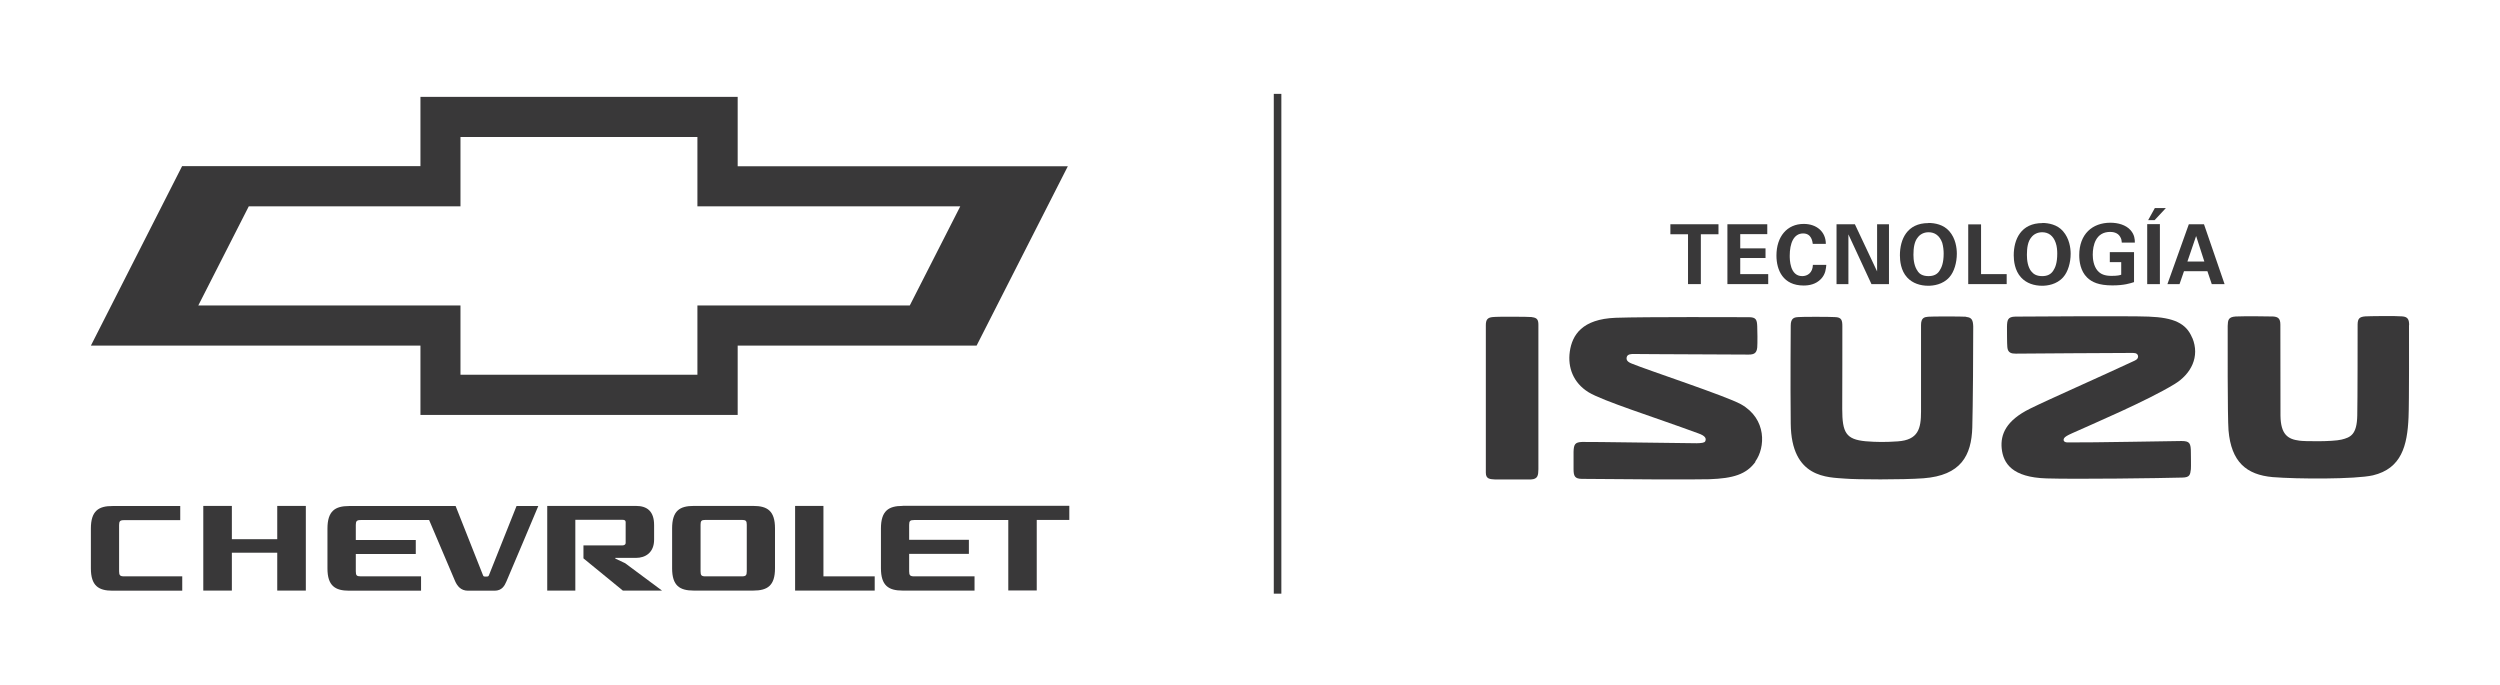 <?xml version="1.0" encoding="UTF-8"?> <svg xmlns="http://www.w3.org/2000/svg" width="168" height="46" viewBox="0 0 168 46" fill="none"><g clip-path="url(#clip0_416_2113)"><path d="M13.326 20.526L16.719 13.864H30.944V9.207H46.866V13.864H64.531L61.138 20.526H46.866V25.183H30.944V20.526H13.326ZM49.572 6.508H28.254V11.165H12.237L6.107 23.226H28.254V27.883H49.572V23.226H65.627L71.758 11.173H49.572V6.508Z" fill="#393839"></path><path d="M12.112 34.954V34.005H7.569C6.621 33.998 6.107 34.337 6.107 35.515V38.194C6.107 39.363 6.621 39.695 7.561 39.695H12.247V38.731H8.343C8.067 38.731 8.003 38.66 8.003 38.391V35.286C8.003 35.025 8.067 34.954 8.335 34.954H12.112Z" fill="#393839"></path><path d="M18.631 33.998V36.234H15.581V33.998H13.661V39.687H15.581V37.142H18.631V39.687H20.552V33.998H18.631Z" fill="#393839"></path><path d="M28.84 34.954L30.587 39.063C30.721 39.355 30.95 39.695 31.448 39.695H33.234C33.732 39.695 33.906 39.363 34.032 39.071C34.166 38.778 36.173 34.005 36.173 34.005H34.711L32.855 38.66C32.823 38.739 32.783 38.746 32.657 38.746C32.531 38.746 32.491 38.746 32.459 38.66L30.618 34.005H23.459C22.519 34.005 22.005 34.337 22.005 35.523V38.201C22.005 39.363 22.519 39.695 23.459 39.695H28.295V38.731H24.242C23.965 38.731 23.91 38.667 23.91 38.391V37.229H27.94V36.289H23.91V35.278C23.91 35.017 23.973 34.946 24.242 34.946H28.84V34.954Z" fill="#393839"></path><path d="M52.08 35.507C52.08 34.329 51.566 33.998 50.618 33.998H46.619C45.679 33.998 45.166 34.321 45.166 35.507V38.193C45.166 39.363 45.679 39.687 46.619 39.687H50.618C51.566 39.687 52.08 39.363 52.08 38.193V35.507ZM47.402 34.938H49.851C50.12 34.938 50.183 35.001 50.183 35.262V38.391C50.183 38.66 50.12 38.731 49.851 38.731H47.402C47.133 38.731 47.078 38.66 47.078 38.391V35.262C47.078 35.001 47.133 34.938 47.41 34.938" fill="#393839"></path><path d="M55.335 38.731V33.998H53.431V39.687H58.78V38.731H55.335Z" fill="#393839"></path><path d="M60.653 33.997C59.712 33.997 59.199 34.329 59.199 35.514V38.185C59.199 39.355 59.712 39.687 60.653 39.687H65.489V38.731H61.435C61.158 38.731 61.095 38.659 61.095 38.391V37.221H65.109V36.273H61.095V35.27C61.095 35.009 61.158 34.946 61.427 34.946H67.757V39.679H69.669V34.938H71.858V33.989H60.653V33.997Z" fill="#393839"></path><path d="M41.989 37.838L41.349 37.537V37.49H42.74C43.38 37.49 43.956 37.127 43.956 36.265V35.285C43.956 34.345 43.474 33.998 42.74 33.998H36.774V39.687H38.662V34.93H41.815C41.989 34.93 42.036 34.977 42.044 35.08V36.502C42.036 36.597 41.942 36.652 41.815 36.652H39.208V37.522L41.855 39.687H44.486L41.997 37.838H41.989Z" fill="#393839"></path><path d="M86.107 6.307H85.598V39.896H86.107V6.307Z" fill="#393839"></path><path d="M113.435 15.742H112.25V15.07H115.482V15.742H114.297V19.092H113.435V15.742Z" fill="#393839"></path><path d="M116.082 15.07H118.761V15.734H116.944V16.69H118.643V17.338H116.944V18.421H118.824V19.092H116.082V15.07Z" fill="#393839"></path><path d="M121.819 16.39C121.795 16.248 121.748 15.687 121.171 15.687C120.531 15.687 120.27 16.358 120.27 17.18C120.27 17.417 120.27 18.555 121.108 18.555C121.464 18.555 121.811 18.334 121.827 17.797H122.728C122.704 18.034 122.688 18.413 122.372 18.745C122.025 19.108 121.574 19.187 121.203 19.187C119.828 19.187 119.377 18.16 119.377 17.172C119.377 15.9 120.089 15.047 121.211 15.047C122.08 15.047 122.696 15.576 122.696 16.39H121.819Z" fill="#393839"></path><path d="M123.415 15.07H124.648L126.141 18.239V15.07H126.939V19.092H125.762L124.213 15.75V19.092H123.415V15.07Z" fill="#393839"></path><path d="M128.875 18.239C128.994 18.405 129.199 18.555 129.594 18.555C129.942 18.555 130.187 18.436 130.337 18.191C130.472 17.986 130.614 17.678 130.614 17.038C130.614 16.84 130.59 16.564 130.519 16.319C130.345 15.829 130.013 15.607 129.602 15.607C129.286 15.607 129.033 15.742 128.875 15.955C128.646 16.224 128.583 16.658 128.583 17.125C128.583 17.496 128.646 17.93 128.883 18.239M129.587 14.983C130.021 14.983 130.598 15.086 130.993 15.536C131.42 16.026 131.499 16.658 131.499 17.053C131.499 17.638 131.325 18.262 131.001 18.626C130.558 19.131 129.91 19.203 129.579 19.203C129.057 19.203 128.528 19.045 128.164 18.649C127.73 18.183 127.674 17.52 127.674 17.156C127.674 16.081 128.156 14.991 129.587 14.991" fill="#393839"></path><path d="M132.265 15.078H133.127V18.421H134.849V19.092H132.265V15.078Z" fill="#393839"></path><path d="M136.509 18.239C136.635 18.405 136.84 18.555 137.235 18.555C137.583 18.555 137.82 18.436 137.978 18.191C138.113 17.986 138.247 17.678 138.247 17.038C138.247 16.84 138.231 16.564 138.144 16.319C137.978 15.829 137.646 15.607 137.235 15.607C136.919 15.607 136.659 15.742 136.501 15.955C136.271 16.224 136.208 16.658 136.208 17.125C136.208 17.496 136.264 17.93 136.501 18.239M137.235 14.983C137.654 14.983 138.247 15.086 138.634 15.536C139.061 16.026 139.148 16.658 139.148 17.053C139.148 17.638 138.974 18.262 138.65 18.626C138.207 19.131 137.559 19.203 137.235 19.203C136.706 19.203 136.185 19.045 135.821 18.649C135.386 18.183 135.323 17.52 135.323 17.156C135.323 16.081 135.813 14.991 137.251 14.991" fill="#393839"></path><path d="M142.585 16.303C142.577 16.2 142.569 16.05 142.467 15.9C142.308 15.631 141.992 15.584 141.803 15.584C140.831 15.584 140.633 16.492 140.633 17.116C140.633 17.393 140.681 17.875 140.965 18.199C141.163 18.42 141.431 18.539 141.898 18.539C142.316 18.539 142.459 18.491 142.546 18.46V17.614H141.779V16.943H143.407V18.958C143.162 19.037 142.751 19.179 141.953 19.179C141.036 19.179 140.57 18.958 140.254 18.649C139.804 18.207 139.725 17.567 139.725 17.148C139.725 15.726 140.61 14.967 141.819 14.967C142.324 14.967 142.862 15.109 143.178 15.473C143.446 15.781 143.462 16.089 143.462 16.303H142.577H142.585Z" fill="#393839"></path><path d="M144.798 14.794H144.355L144.806 13.98H145.548L144.79 14.794H144.798ZM144.292 15.062H145.145V19.092H144.292V15.062Z" fill="#393839"></path><path d="M148.132 17.575L147.579 15.86L146.994 17.575H148.132ZM148.108 15.07L149.491 19.092H148.63L148.337 18.223H146.765L146.465 19.092H145.651L147.089 15.07H148.108Z" fill="#393839"></path><path d="M102.962 21.307C102.74 21.283 100.646 21.267 100.307 21.307C99.959 21.339 99.848 21.489 99.848 21.852V31.769C99.848 32.211 100.156 32.196 100.457 32.219C100.662 32.219 102.661 32.227 102.883 32.219C103.349 32.196 103.372 31.935 103.38 31.532C103.38 30.821 103.38 22.532 103.38 21.828C103.38 21.497 103.301 21.354 102.954 21.315" fill="#393839"></path><path d="M117.951 31.019C118.639 30.086 118.741 28.142 116.987 27.163C115.984 26.609 110.737 24.879 109.662 24.436C109.354 24.318 109.275 24.183 109.315 24.002C109.362 23.781 109.662 23.788 109.789 23.788C109.915 23.788 110.99 23.804 117.509 23.828C117.88 23.828 118.046 23.725 118.086 23.354C118.109 23.156 118.101 22.042 118.086 21.924C118.07 21.489 118.006 21.315 117.524 21.315C116.987 21.315 110.571 21.284 108.572 21.355C106.312 21.442 105.648 22.516 105.49 23.63C105.34 24.697 105.727 25.724 106.746 26.357C107.718 26.949 111.053 27.992 114.127 29.122C114.625 29.296 114.672 29.478 114.593 29.652C114.546 29.762 114.316 29.778 114.024 29.786C113.258 29.786 106.715 29.683 106.32 29.699C105.846 29.715 105.759 29.857 105.743 30.355C105.743 30.481 105.743 31.398 105.743 31.524C105.743 31.998 105.83 32.172 106.296 32.18C109.07 32.212 113.85 32.235 114.862 32.204C116.474 32.148 117.351 31.88 117.967 31.034" fill="#393839"></path><path d="M147.314 22.698C146.911 21.718 146.074 21.339 144.383 21.276C143.063 21.22 135.612 21.276 135.438 21.276C134.916 21.284 134.877 21.505 134.869 21.971C134.869 22.09 134.869 23.156 134.893 23.33C134.924 23.717 135.177 23.765 135.454 23.765C135.62 23.765 142.842 23.709 143.332 23.717C143.561 23.717 143.664 23.796 143.679 23.947C143.679 24.073 143.616 24.16 143.442 24.239C141.23 25.274 137.524 26.91 136.418 27.463C134.798 28.261 134.426 29.201 134.513 30.126C134.616 31.153 135.232 32.077 137.516 32.149C139.523 32.212 145.252 32.133 146.65 32.093C147.164 32.085 147.18 31.896 147.227 31.532C147.243 31.374 147.227 30.56 147.227 30.434C147.227 29.786 147.156 29.636 146.595 29.636C146.168 29.636 140.542 29.746 138.946 29.731C138.701 29.731 138.622 29.596 138.709 29.446C138.765 29.351 138.93 29.256 139.247 29.114C140.59 28.506 144.28 26.941 146.129 25.811C147.235 25.14 147.852 23.97 147.322 22.698" fill="#393839"></path><path d="M132.127 21.284C131.795 21.26 129.788 21.26 129.575 21.284C129.314 21.308 129.093 21.355 129.093 21.845V27.66C129.093 28.798 128.911 29.565 127.528 29.66C126.714 29.715 126.137 29.715 125.363 29.652C124.051 29.525 123.798 29.075 123.798 27.479C123.798 26.475 123.814 22.343 123.806 21.94C123.806 21.529 123.767 21.315 123.293 21.308C122.953 21.284 121.049 21.284 120.843 21.308C120.582 21.323 120.337 21.371 120.337 21.877C120.337 22.169 120.306 25.598 120.337 28.459C120.369 32.164 122.842 32.07 124.012 32.164C124.715 32.228 127.844 32.244 129.251 32.141C131.779 31.951 132.482 30.608 132.538 28.727C132.577 27.495 132.609 23.03 132.601 21.932C132.585 21.529 132.514 21.331 132.135 21.3" fill="#393839"></path><path d="M161.893 21.845C161.893 21.481 161.814 21.284 161.419 21.26C161.055 21.22 159.135 21.244 158.954 21.26C158.543 21.291 158.44 21.418 158.432 21.805C158.432 22.121 158.432 27.052 158.408 27.921C158.385 29.209 157.958 29.391 157.35 29.541C156.741 29.691 154.766 29.66 154.521 29.612C153.754 29.517 153.264 29.209 153.248 27.929C153.241 26.696 153.241 22.224 153.241 21.813C153.241 21.402 153.083 21.291 152.751 21.268C152.458 21.252 150.665 21.244 150.238 21.268C149.732 21.299 149.716 21.521 149.701 21.9C149.701 22.659 149.685 28.016 149.756 28.917C149.938 31.042 150.957 31.904 152.727 32.062C154.371 32.196 158.274 32.212 159.459 31.943C161.379 31.485 161.774 29.952 161.854 28.04C161.901 27.028 161.885 22.319 161.885 21.852" fill="#393839"></path></g><defs><clipPath id="clip0_416_2113"><rect width="155.786" height="33.589" fill="white" transform="translate(6.107 6.307)"></rect></clipPath></defs></svg> 